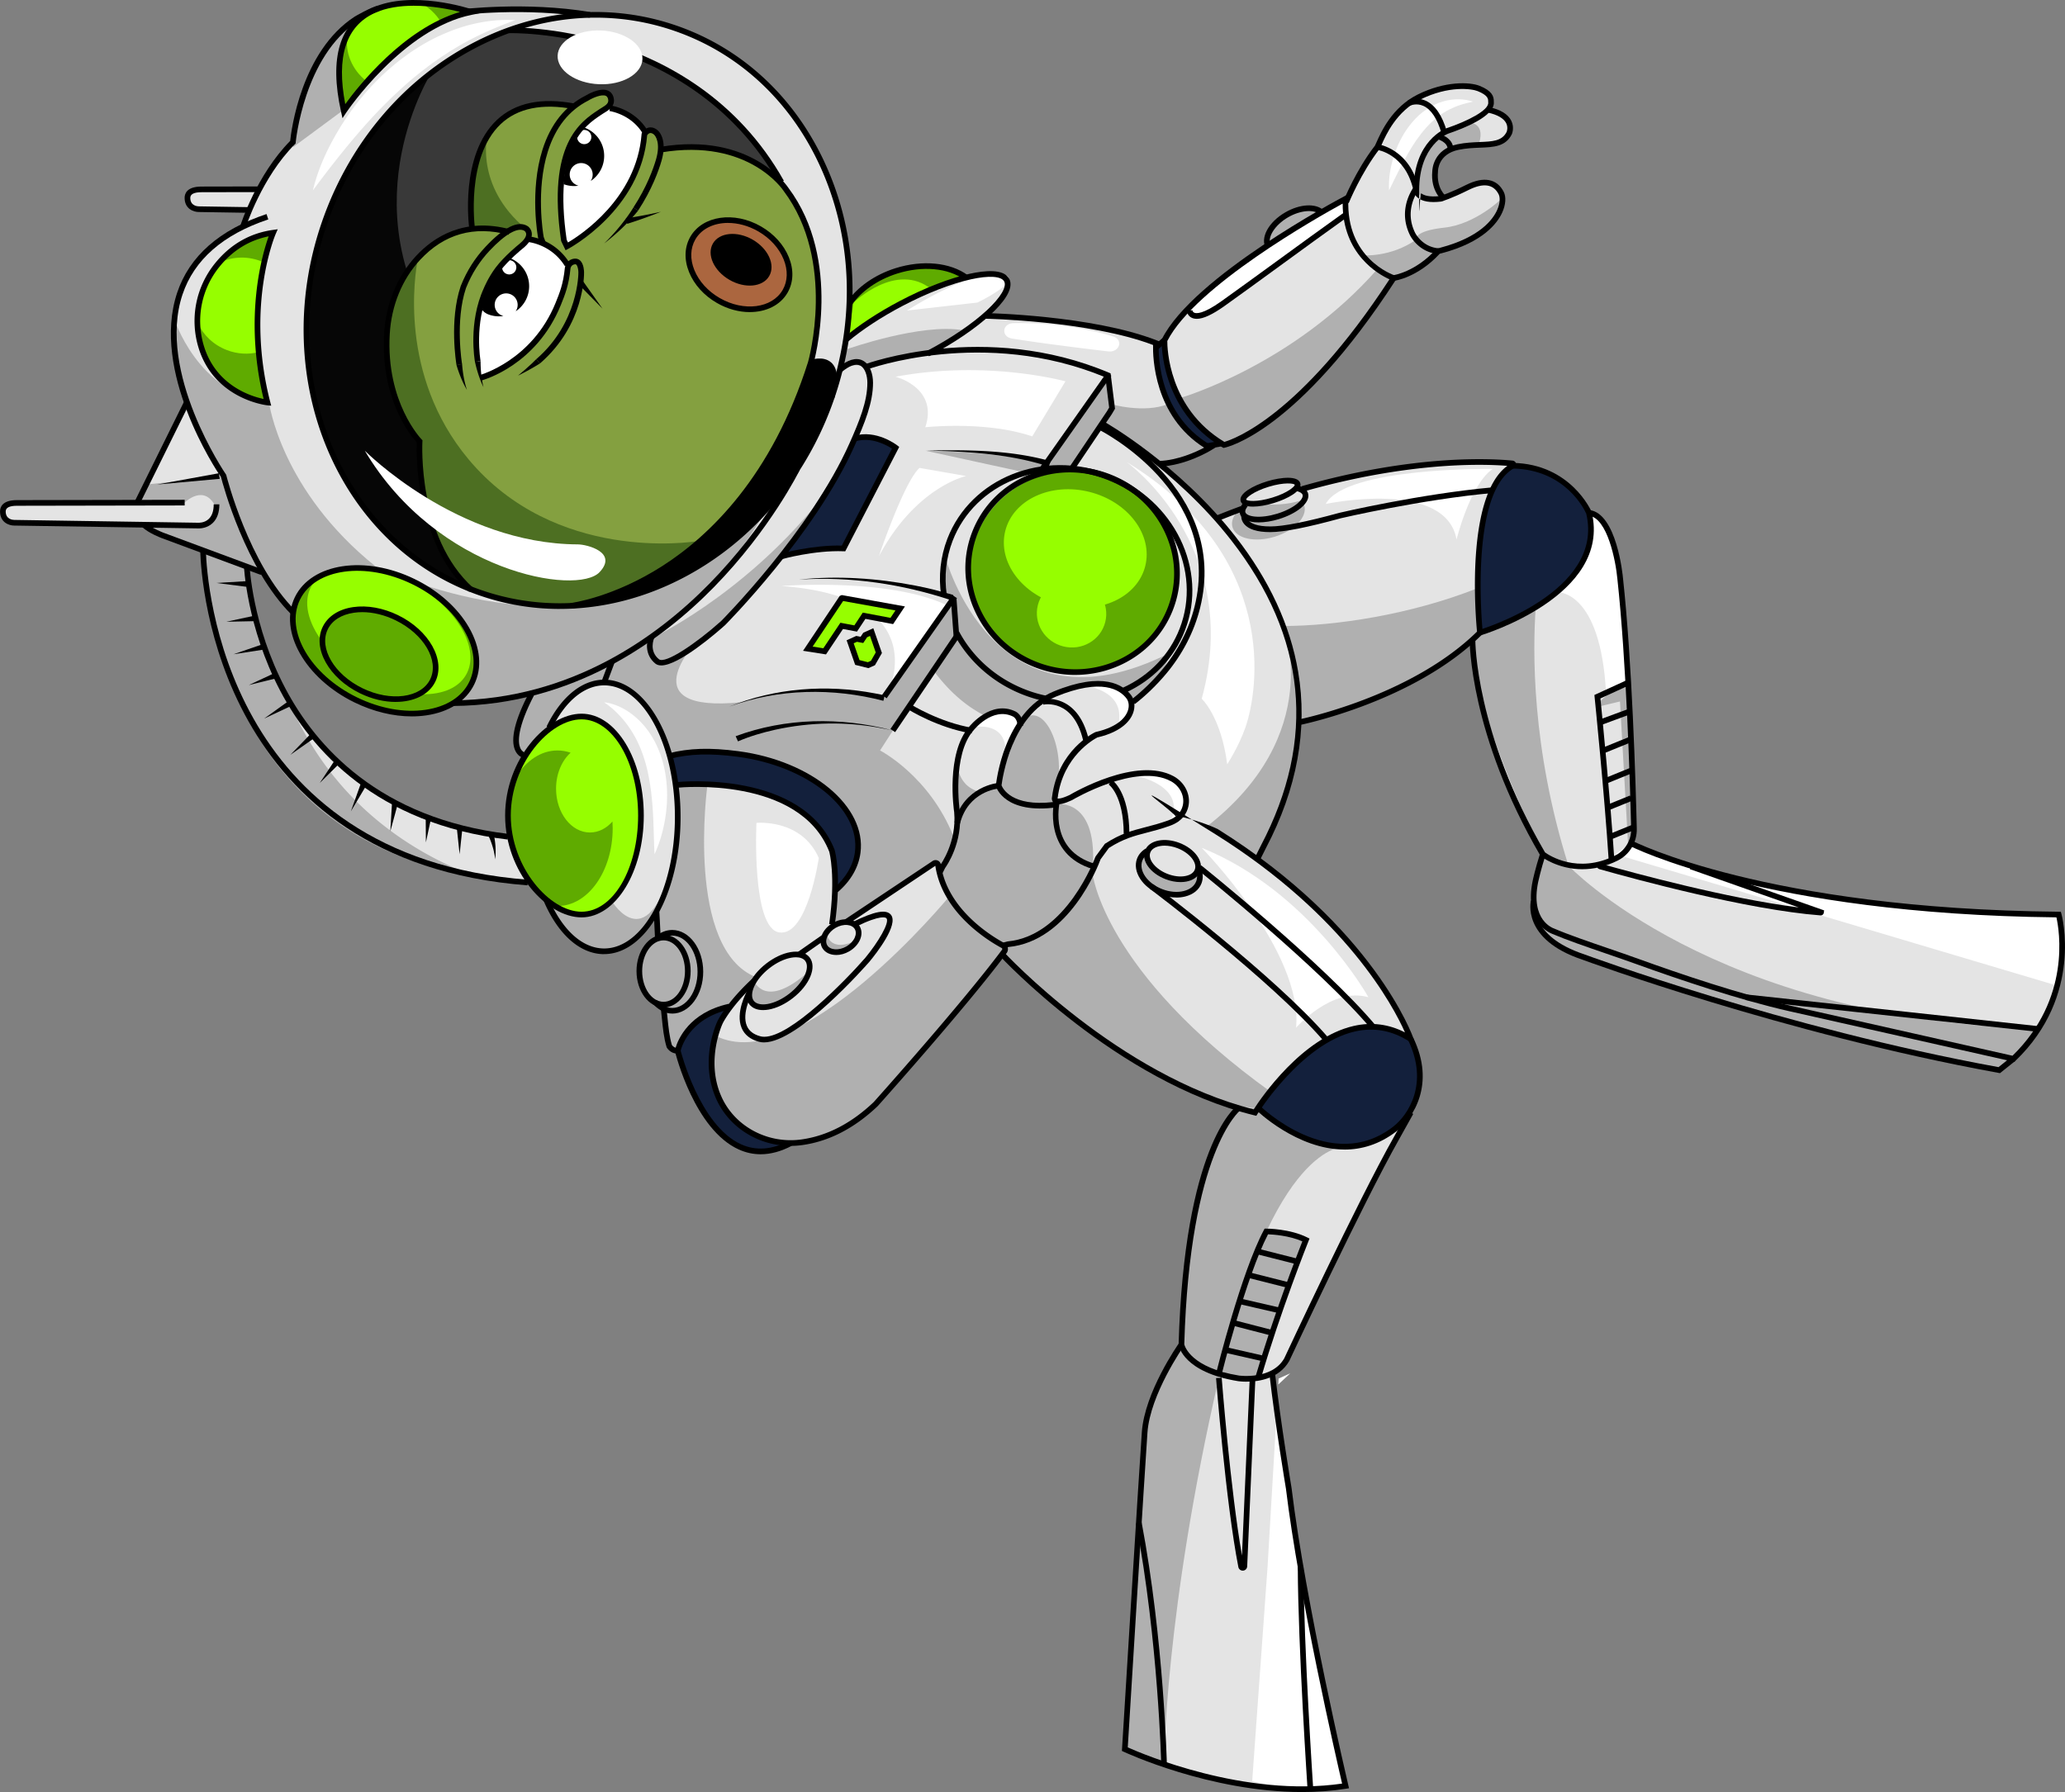 <svg id="Capa_2" data-name="Capa 2" xmlns="http://www.w3.org/2000/svg" viewBox="0 0 729.73 633.42"><rect x="0" y="0" width="729.73" height="633.42" fill="#808080" stroke="none"/><defs><style>.cls-3{fill:#96fe00}.cls-4{fill:#fff}.cls-6{fill:#b0b0b0}.cls-8{fill:#5fab00}.cls-9{fill:#e4e4e4}.cls-10{fill:#4d6f22}.cls-11{fill:#13203c}</style></defs><g id="Capa_2-2" data-name="Capa 2"><path class="cls-9" d="M727.5 323.26s-90.22.32-151.11-25.34l1.03-3.15s-.83-95.34-9.87-109.92c0 0-2.04-2.59-6.04-3.59 0 0-6.84-15.28-26.92-16.64l-3.94-1.31s-27.18-3.2-71 9.73c-1.51-2.56-6.16-3.69-11.18-2.54-5.66 1.3-9.64 5-8.89 8.27.07.3.19.58.33.85-3.07 1.14-6.2 2.35-9.4 3.65 0 0-8.62-10.66-20.81-19.33 2.59-.21 7.9-.8 11.81-2.67 2.41-1.15 4-2 4-2 2.73-1.46 2.9-1.76 4-2 0 0 .79-.18 4.9 0 0 0 26.1-10 58.1-59 0 0 7.5-.98 15.75-9.49 0 0 27.75-6.95 21.5-21.73 0 0-4.46-5.81-14.36.71 0 0-6.39 5.07-7.14-.71s-3.25-11.37 7-15.07l9.9-.87s8.65.68 8.5-6.07c0 0 .08-5.61-7.53-6.18 0 0 5.72-8.22-9.97-8.41-13.65-.17-25.16 11.25-29.4 21.54l-11.08 19.45-8.86 3.44c-1.06-.31-7.21-1.98-12.63 1.5-2.73 1.75-4.24 4.16-4.68 4.9a15.008 15.008 0 0 0-1.99 5.83s-27.01 17.17-36.01 33.17l-3.05 1.31s-18.88-9.54-60.42-9.93c0 0 21.78-18.75-7.38-14.07 0 0-25.16 8.69-41.16 22.69 0 0 12.93-70.33-48.03-104.66 0 0-17.82-11.16-44.06-10.26-3.92.13-7.83-.28-11.65-1.15-5.17-1.19-12.26-2.27-30.26.08 0 0-21.2-8.13-39.6 2.44 0 0-17.4 9.56-22.4 43.56 0 0-6.34 6.29-11.67 16.65l-20.59.04s-5.74-1.15-4.74 4.58c0 0-1.47 1.98 5.26 2.36 6.74.37 1.06 0 1.06 0l15.32.33-3 6.59s-36.65 12.73-18.65 62.59l-18.01 34.28-43.96-.03s-4.03.61-3.53 3.11c0 0-1.61 3.58 6.44 4.04l43.37.67 2.18 1.62 18.77 7.77s-1.28 107.76 114.73 117.08l7.26 7.71s6.5 16.48 21.12 16.54c0 0 10.59-.13 17.1-14.03 0 0-.08 3.88.17 10.13-3.33 1.87-5.65 6.07-5.65 10.96 0 5.79 3.24 10.61 7.56 11.75.62 4.74 1.41 9.73 2.44 14.77l3.49 3.41s11.18 45.79 39.34 30.93c0 0 14.14 1.66 31.65-15.6l43-51.36s31.87 36.93 83.69 54.51c0 0-19.18 16.59-20.18 83.59 0 0-6.39 8.69-12.2 25.84l-7.8 117.16s40 19 78 13c0 0-11.86-43.67-25.93-145.83 0 0 3.3-.4 5.11-4.78l41-82.3 4.44-9.15s5.18-9.93-3.22-26.93c0 0-8.4-24-52.4-59 0 0 14.98-25.88 14.49-47.94 0 0 41.23-9.35 61.37-29.2 0 0 1.57 35.52 24.86 75.83 0 0-12.41 24.68 10.44 35.5 0 0 85.85 29.82 150.85 40.82 0 0 30-21 21-55Zm-545.12-65.03s-1.5 6.12 2.81 9.57c0 0-7.7 10.44-5.2 27.95 0 0-39.58-1.2-66.54-32.35 0 0-20.63-20.11-26.3-63.13l6.17 2.67s4.44 8.68 10.3 13.5c0 0-1.71 18.48 23.57 31.65 0 0 21.08 9.08 34.19-.37 0 0 9.1 2 26.6-2.73l-5.62 13.24Z"/><path class="cls-6" d="m336.98 211.87 1.06 14.93-22.54 31.46-4.51 7s17.47 8.98 25.99 30.49c0 0 1.79 5.3-5.35 10.9 0 0 2.07-4.92-6.53 1.84l-25.47 17.48c-10.13 5.28-4.21-11.4-4.21-11.4s6.66-39.4-56.63-36.86l-2.29-16.29s30.84-26.21 75.92-14.69l24.56-34.87Z"/><path class="cls-11" d="M444.58 391.6s29.45-43.84 53.93-24.34c0 0 10.47 20.14-7.03 32.82 0 0-18.32 16.36-46.91-8.48ZM522.99 223.62s-5.33-49.64 11.59-59c0 0 18.92-1.36 26.92 16.64 0 0 8.98 26.73-38.51 42.36ZM408.45 122.88l3.05-2.62s-1.66 23.99 20.17 36.5l-5.13.94s-18.14-9.2-18.09-34.82ZM236.5 267.26l2.29 10.46s61.55-4.83 56.63 36.86c0 0 11.13-6.97 6.6-23.64 0 0-15.52-32.67-65.52-23.67ZM259.42 395.9s6.76 9.09 19.92 8.22c0 0-26.84 16.41-39.84-32.73 0 0 2.33-12.06 18.17-15.6 0 0-14.33 22.73 1.75 40.1Z"/><path class="cls-6" d="M80 168.26s110.26 93.9 189.88 13.45c0 0-34.58 64.46-108.48 66.01 0 0-63.9-4.46-81.4-79.46Z"/><path class="cls-11" d="M276.13 196.66s8.55-3.2 21.96-2.8l18.41-35.6s-5.96-5.46-14.48-3.23c0 0-6.27 13.04-25.9 41.63Z"/><path class="cls-8" d="M299.63 119.47s22.69-17.21 41.78-21.21c0 0-19.66-14.2-40.79 8.4l-.99 12.81ZM122.19 38.26s19.31-29 43.31-34c0 0-23.2-9.13-39.6 2.44 0 0-9.01 10.56-3.7 31.56Z"/><ellipse class="cls-8" cx="135.82" cy="226.8" rx="23.21" ry="33.91" transform="rotate(-66.15 135.815 226.796)"/><path class="cls-3" d="M179.9 293.85s-6.12-22.74 19.24-39.16c0 0 18.91-9 26.14 21.79 7.22 30.79-12.78 44.79-12.78 44.79s-23.19 11.17-32.6-27.41Z"/><ellipse class="cls-8" cx="379.07" cy="202.46" rx="35.73" ry="36.5" transform="rotate(-71.05 379.087 202.454)"/><path d="M179.99 10.72s63.51-3.46 94.51 52.54-20.24 116.56-20.24 116.56-61.19 54.24-108.48 16.84c-47.29-37.4-36.49-95.22-36.49-95.22s7.19-68.27 70.7-90.73Z" style="fill:#393939"/><path d="M152.68 25.27s-29.72 46.41 2.55 94.2c32.27 47.79 8.43 87.08 8.43 87.08s-44.27-12.08-54.71-77.69c0 0-9.08-61.59 43.74-103.6Z" style="fill:#060606"/><path d="M166.93 208.48s-18.43-12.22-18.43-52.22c0-3.41-4.69-6.75-7-12-2.12-4.83-6.23-14.48-5-27 .77-7.89 3.42-14.33 6.02-19 0 0 9.85-15.89 24.42-17.45 0 0-8.08-50.33 34.74-43.44l3.28-1.29s7.05-6.44 11.29-1.63c0 0 1.69 1.81-2.03 3.81 0 0 8.09-1.28 14.19 8.36 0 0 5.16-2.09 5.12 6.27 0 0 39.15-9.23 51.56 27.57 12.41 36.8-8.96 73.3-8.96 73.3s-16.77 33.5-43.7 48.5-41.06 15.44-65.49 6.22Z" style="fill:#84a040"/><path class="cls-4" d="M169.84 133.34s-8.36-34.45 17.15-48.77c0 0 9.48 1.29 13.49 9.49 0 0-.3 27.36-30.64 39.28ZM200.48 86.99s-11.53-34.73 13.74-48.73c0 0 12.23 1.17 13.25 10.08 1.03 8.92-9.01 29.38-26.99 38.65Z"/><ellipse cx="261.66" cy="93.37" rx="14.79" ry="18.87" transform="rotate(-57.59 261.647 93.376)" style="fill:#ab663f"/><path class="cls-10" d="M147.6 91.82c-.93 5.05-6.88 40.71 17.9 70.44 30.61 36.71 78.88 29.36 81 29-4.88 4.92-13.81 12.61-27.09 17.75-10.07 3.9-19.07 4.94-25.25 5.16 0 0-22.35-.33-30.5-7.62 0 0-18.16-16.29-15.16-50.29-5.08-6.7-7.65-12.93-9-17-1.63-4.93-6.49-19.62 0-35 2.47-5.86 5.83-10 8.1-12.44ZM172.14 48.28s-4.42 18.98 15.47 33.98c0 0-3.4-4.3-9.26-.65l-11.42-.8s-3.16-18.51 5.2-32.53Z"/><path class="cls-3" d="M129.37 28.58c8.93-11.97 26.38-20.63 26.5-20.68-1.78-2.99-4.47-5.53-7.86-7.18-18.94-1.73-25.21 11.74-25.24 11.82-.94 5.99 1.65 12.12 6.61 16.05ZM301.63 106.96s15.17-14.72 27.52-4.71c0 0-18.39 7.43-29.52 17.22l2-12.51Z"/><ellipse class="cls-3" cx="379.97" cy="193.87" rx="20.62" ry="25.5" transform="rotate(-75.85 379.974 193.867)"/><ellipse class="cls-3" cx="378.66" cy="216.86" rx="11.97" ry="12.28" transform="rotate(-75.85 378.672 216.861)"/><path class="cls-8" d="M208.5 294.26c-6.63 0-12-6.94-12-15.5 0-5.26 2.04-9.91 5.14-12.71-1.49-.51-3.04-.79-4.64-.79-5.88 0-11.15 3.68-14.72 9.48-4.37 11.18-7.08 30.17 14.56 45.51h.17c10.77 0 19.5-12.31 19.5-27.5 0-.8-.03-1.59-.08-2.38-2.11 2.41-4.88 3.88-7.92 3.88Z"/><path class="cls-3" d="M146.75 206.6c-15.07-8.7-31.47-8.5-36.63.45-3.19 5.53-1.34 13.1 4.09 20.13-.26-6.17 2.53-16.41 26.42-8.63 0 0 11.52 5.69 13.2 15.7 1.01 6.01-3.01 9.35-6.38 11.06 7.82.55 14.32-1.71 17.23-6.76 5.16-8.95-2.86-23.25-17.93-31.95Z"/><path class="cls-6" d="M185.19 267.8s4.31-7.54 9.31-10.54c0 0 5.87-15 19.44-16l2.56-7.01s-18 8.47-28.5 10.74c0 0-11.12 16.35-2.81 22.81ZM87.16 200.28a180 180 0 0 0 10.19 36.39c4.25 10.67 10.03 25.21 22.14 39.59 14.99 17.8 33.08 27.54 46.74 32.88-11.46-1.77-34.47-6.63-55.14-24.85-18.75-16.52-35.88-43.95-39.34-89.44l15.4 5.42Z"/><path class="cls-6" d="m80 168.26-28.34 3-3.18 6.42 4.51 9.4 40.34 15.86s-11.84-19.68-13.34-34.68Z"/><path class="cls-9" d="m32.11 178.13 33.14-.48s7.25-7.26 11.25 2.18c0 0 0 6.45-10 5.94l-34.39-.59v-7.05Z"/><path d="M210.4 211.87s53.1-10.72 76.1-84.17c0 0 10.7-3.01 8.35 11.27-2.35 14.28-24.97 42.73-24.97 42.73s-31.58 31.77-59.48 30.16Z"/><path class="cls-6" d="M216.25 318.56s13.2 22.06 22.22-16.62c0 0-4.22 32.19-23.6 34.25 0 0-13.87 1.85-21.12-16.54 0 0 15.25 10.22 22.5-1.09Z"/><path class="cls-9" d="M232.95 331.25s9.18-.02 9.86 11.99c.69 12.02-8.65 12.56-8.65 12.56s1.34 3.46 6.34 1.46c0 0 9.99-5.64 5.99-19.82 0 0-4.09-12.2-13.54-6.19Z"/><path class="cls-6" d="m122.19 38.26-18.56 13.71S104 25.94 123.25 8.6c0 0-6.37 14.66-1.06 29.66ZM95.07 142.26l-15.07 26s-18.68-21-18.59-56c0 0 8.24 27 33.67 30Z"/><path class="cls-6" d="M95.07 142.26s4.06 31.04 37.74 58.02c0 0-42.32 9.98-52.82-32.02s15.07-26 15.07-26Z"/><path class="cls-8" d="M96.5 83.26s-11.85 24-1.43 59c0 0-24.06-3.62-25.32-29.31 0 0 .75-27.69 26.75-29.69Z"/><path class="cls-3" d="M93.61 92.93c-.44-.21-.89-.42-1.35-.6-5.4-2.08-11.12-1.54-15.62.98-3.21 3.91-7.44 11.04-6.75 20.88 1.9 4.17 5.48 7.7 10.26 9.54 3.75 1.45 7.64 1.61 11.18.75-1.02-6.53-1.38-17.13 2.28-31.56Z"/><path class="cls-6" d="M417.5 140.53s39.49-11.55 69.24-45.41l5.76 3.14s-28.2 46-58.1 59c0 0-10.9-2.47-16.9-16.73Z"/><path class="cls-6" d="M481.5 90.26s10 .8 19-5.6c0 0-1.17-3 9.91-4.2 11.09-1.2 20.2-10.2 20.2-10.2s1.39 12.02-22.36 18.51c0 0-4.75 7.49-15.75 9.49 0 0-7-1-11-8ZM466.81 74.86s-12.31-3.6-17.31 6.4.69 4.06.69 4.06l16.62-10.46ZM340.44 116.74c-14.84-2.63-40.95 6.62-40.95 6.62l-2.6 6.88c7.98-2.57 8.64 0 8.64 0l23.61-5.91 11.29-7.59ZM392.36 142.78s11.88 3.52 20.51 0c0 0 3.72 8.35 13.67 14.91 0 0-5.67 5.91-16.85 6.24l-20.25-12.61 3.55-6.37-.63-2.17Z"/><path class="cls-6" d="m369.11 164.59 21.88-31.08 2 11.44-13.42 20.72-10.46-1.08zM230.05 225.72s31.69-14.73 58.57-47.6c0 0-22.95 38.21-42.53 48.67 0 0-23.83 25.4 15.79 21.43l-24.84 17.03s-6.67-22-23.1-24c0 0-10.35-21.07 16.11-15.54ZM363.5 167.26 327 159.3s33.72.63 42.11 5.29l-5.61 2.66ZM575.4 299.67l-2.93-51.73-7.62 1.83c-.35-3.51 10.55-8.07 10.55-8.07l1.57 54.42-1.57 3.55ZM542.69 214.87c-2.85 1.77-9.26 5.43-17.28 7.96-1.91 1.24-3.59 2.26-4.89 3.01.15 3.75.64 8.42 1.67 14.23 3.43 19.29 16.02 47.15 20.99 57.65 1.4 2.22 2.69 4.17 3.84 5.84 1.39.93 3.68 2 7.26 2.45-13.2-41.78-12.64-76.67-11.59-91.13Z"/><path class="cls-6" d="M554.28 306s51.01 54.09 165.62 57.67c0 0-8.4 11.58-13.4 14.58 0 0-94.35-18.08-156.18-44.04 0 0-14.39-3.59-5.11-32.27 0 0 3.84 3.8 9.06 4.06ZM521.9 207.99c-23.4 9.27-50.21 13.3-68.4 13.27 3.54 7.8 6.14 15.85 5.59 34.67 46.9-12.93 63.9-32.31 63.9-32.31l-1.09-15.63ZM440.5 177.26s11 3 21-1c0 0-10.74 11.88-21.87 5.94 0 0-1.13-2.94.87-4.94Z"/><path class="cls-6" d="m460.25 177.41-1.26 2.42s-9.49 4.44-16.01 3.62c-2.98-.37-4.39-1.9-5.05-3.46-2.04 2.05-3.01 4.36-2.38 6.41 1.21 3.96 7.86 5.45 14.86 3.32 7-2.13 11.7-7.07 10.49-11.03-.14-.46-.36-.88-.64-1.28ZM360.54 257.1s11.5-21.45 36.73-13.14l2.53 4.43c.7-.42 1.07-.67 1.07-.67 11.37-8.54 12.5-16.94 12.5-16.94-62.13 31.52-79.39-34.11-79.39-34.11-.53 7.4-.47 13.6-.47 13.6l3.48 1.61-6.67 25.71c5.7 7.58 11.91 12.55 18.2 15.66 4.25-2.55 10.74-4.84 12.04 3.86Z"/><path class="cls-6" d="M338.26 267.8s-1.11 9.83 8.07 12.14l6.1-2.23s.16-13.34 8.12-22.4c7.96-9.06 16.06 8.86 13.01 22.4 0 0-1.38 2.54-.22 6.54 0 0 15.2-2.52 12.68 24.24 0 0-12.54 23.93-32.03 25.85 0 0-18.74-9.06-21.61-26.57 0 0 7.57-7.89 5.35-25.7 0 0-1.71-6.73.53-14.27ZM500.61 64.34s-2.11-15.08 17.89-21.08c0 0 6.47-.47 4.24 7.26 0 0-20.24-.26-15.24 15.74l2.36 3.4s-7.26 2.6-9.31-2.4l.06-2.92Z"/><path class="cls-6" d="M335.47 316.85s-52.97 64.41-82.67 49.22c0 0-9.62 34.91 26.54 38.05 0 0 19.14-1.34 31.65-15.6l43-51.36 1.18-10.4s-.73-20.31-19.7-9.91Z"/><path class="cls-6" d="M386.02 308.5s3.62 34.87 63.55 77.81l-4.98 5.29s-30.11 2.46-90.6-54.44c0 0-15.45-48.42 32.03-28.66ZM444.5 487.26s-8 2-13-3c0 0 6-31 16-48 0 0 1.66-3.16 13.83 1.92l-16.83 49.08Z"/><path class="cls-6" d="M474.98 405.36s-25.02-1.56-44.25 81.67-19.38 136.65-19.38 136.65l-13.85-5.42s3.61-62.31 7.8-117.16c0 0 5.2-16.84 12.2-25.84 0 0 1.36-69.17 20.18-83.59l6.91-.07s14.87 14.86 30.39 13.76ZM249.96 277.72s-7.85 57.95 17.35 67.74l-9.64 10.34s-19.18 4.32-17.67 17.39l-3.49-3.41-2.34-13.98s-11.91-4.15-5.78-20.84l3.77-2.66-.17-10.13s8.1-11.99 6.81-44.45h11.17ZM266.46 346.69s3.91 10.53 19.47-3.45c0 0-4.73 13.1-18.08 12.56 0 0-5.43-1.68-1.39-9.11ZM291.97 329.69s1.01 7.57 10.77 2.57c0 0-4.83 8.39-11.04 2.7 0 0-2.26.17.27-5.26ZM453.5 221.26s15.31 38.26-27.35 71.13l18.35 10.87s25-41 9-82Z"/><path class="cls-4" d="M110.58 67.26c1.92-8.08 5.54-15.63 9.9-22.69 4.41-7.05 9.76-13.58 15.99-19.23 1.55-1.42 3.18-2.75 4.83-4.07.83-.65 1.7-1.25 2.55-1.88.84-.63 1.71-1.23 2.61-1.79 3.52-2.32 7.27-4.34 11.17-5.96 7.76-3.3 16.22-4.99 24.48-4.53-7.77 2.86-14.98 6.04-21.64 10.15-.84.49-1.68.99-2.48 1.55-.81.54-1.64 1.04-2.44 1.59-1.58 1.14-3.2 2.2-4.72 3.42-3.1 2.34-6.11 4.8-8.97 7.45-5.78 5.23-11.17 10.95-16.3 17-5.15 6.05-10.06 12.37-14.97 19ZM357.61 119.65c-3.94-.64-3.47-5.33.55-5.43h.19c5.89-.11 11.78.21 17.61.95 5.82.77 11.59 1.97 17.15 3.69l.29.09c3.73 1.23 2.14 5.75-1.84 5.25-.08 0-.16-.02-.24-.03-5.61-.66-11.17-1.34-16.74-2.09a530.14 530.14 0 0 1-16.8-2.39c-.06 0-.11-.02-.17-.03ZM320.5 109.76s22.98-14.62 32.99-13.06c10.01 1.56-8.08 10.24-8.08 10.24l-24.91 2.82ZM419.87 109.12s.63 8.15 22.63-10.35l33.17-22.93v-4.42s-17.13 6.86-30.65 17.35-25.14 20.35-25.14 20.35ZM310.56 196.66s8.8-26.15 14.37-31.27l16.48 2.87s-17.8 3.81-30.85 28.4ZM316.5 133.17s15.22 3.87 10.47 17.85c0 0 21.38-2.36 37.8 3.23l11.73-19.46s-27.65-7.68-60-1.63ZM213.5 248.26c1.32.09 2.62.46 3.88.91 1.27.45 2.49 1.04 3.66 1.74 2.34 1.38 4.45 3.2 6.27 5.26 3.66 4.15 6.01 9.34 7.28 14.62 1.22 5.31 1.42 10.74.83 15.99-.62 5.26-1.93 10.37-4.12 15.16-.27-5.26-.29-10.32-.6-15.29-.3-4.97-.89-9.82-1.95-14.49-1.12-4.65-2.73-9.12-5.21-13.18-1.24-2.03-2.66-3.97-4.33-5.77-1.66-1.8-3.52-3.49-5.71-4.95ZM276.13 207.14s38.5-3.07 58.93 7.02l-20.94 29.79s15.63-32.93-37.99-36.81Z"/><path class="cls-3" d="m291.38 230.78 5.72-9.46 4.51 1.08 3.52-4.66 10.06 1.57 2.92-4.43-20.32-2.95-12.29 18.11 5.88.74zM301.02 226.8l6.64-3.11 2.48 7.56-3.2 4.08-4.8-1.08-2.03-6.49"/><path class="cls-4" d="M440.11 257.1c4.41-12.64 12.51-60.37-42.01-93.82 0 0 41.42 29.73 26.56 83.7 0 0 6.84 6.28 9.01 23.16 0 0 4.05-6.19 6.44-13.03ZM570.91 301.94l156.1 46.47s4.49-15.15.49-25.15c0 0-101.22-.68-151.11-25.34l-5.48 4.02ZM475.5 631.26c-12.29-43.42-21.4-110.37-24.3-133.15l-3.27 55.74-5.43 75.7s19.39 5.36 33.11 2.06c-.03-.12-.07-.23-.11-.35ZM455.94 485.43l-4.1 1.83-.12 2.11"/><path class="cls-6" d="M405.34 301.94s3.89 14.54 18.53 6.43c0 0 .37 8.85-10.5 7.87-10.87-.98-14.19-12.61-8.03-14.29Z"/><path class="cls-4" d="M424.66 299.67s35.86 36.58 33.35 63.58c0 0 12.62-14.52 25.56-10.76 0 0-20.74-37.41-58.9-52.82ZM550.35 209.31s15.24-.84 17.19 35.55l7.86-3.16s-.9-59.45-13.9-60.45c0 0 6.7 14.1-11.15 28.05ZM382.68 242.24s15.28 1.35 12.55 13.69c0 0 15.63-14.71-12.55-13.69ZM400.58 273.99s19.66 3.42 12.79 16.84c0 0 6.25 1.05 5.69-8.76-.56-9.81-18.48-8.08-18.48-8.08ZM342.5 257.26s17.97-4.78 11.49 16.61l6.56-18.55s-3.04-11.06-18.04 1.94ZM267.31 290.86s15.87-1.6 22.03 12.4c0 0-3.94 27.65-13.89 26.33s-8.14-38.72-8.14-38.72ZM490.87 67.26c-.25-4.07.46-8.12 1.66-12.02 1.25-3.88 3.07-7.67 5.67-10.99 1.31-1.65 2.77-3.22 4.45-4.55 1.69-1.32 3.55-2.45 5.55-3.25 1.99-.81 4.12-1.24 6.21-1.35h1.57c.52.02 1.04.08 1.55.15 1.02.08 2.02.4 2.99.66-1.99.49-3.88.9-5.63 1.6-1.75.69-3.41 1.46-4.92 2.45-3.03 1.95-5.59 4.48-7.82 7.37-2.26 2.87-4.18 6.09-6 9.44-1.82 3.36-3.5 6.86-5.27 10.5ZM468.5 178.13s42.42-9.01 46.21 12.56c0 0 4.79-19.47 12.79-24.95 0 0-52-.75-59 12.39Z"/><path d="M70.22 186.77h-.29l-64.94-1c-1.71 0-4.98-1.04-4.98-5 0-1.49.78-4 6-4l59.25-.11v2l-59.25.11c-2.66 0-4 .67-4 2 0 2.82 2.5 2.99 3.01 3l65.01 1c.08 0 2.18.13 3.72-1.32 1.17-1.1 1.77-2.84 1.77-5.18h2c0 2.93-.82 5.18-2.43 6.67-1.81 1.68-4.06 1.84-4.86 1.84Z"/><path d="m92.15 203.2-35-13c-.18-.07-4.59-1.69-7.03-4.01l1.38-1.45c2.13 2.03 6.3 3.56 6.34 3.58l35.01 13-.7 1.88Z"/><path transform="rotate(-63.69 57.239 159.96)" d="M37.49 158.97h39.52v2H37.49z"/><path d="m77.64 169.25-22.14 2.01 21.86-3.99.28 1.98zM145.52 253.22c-6.57 0-13.58-1.69-20.23-4.93-17.48-8.51-26.93-25.21-21.08-37.24 5.86-12.03 24.84-14.89 42.31-6.38 8.4 4.09 15.23 10.17 19.22 17.13 4.06 7.08 4.72 14.22 1.85 20.11-2.87 5.89-8.9 9.78-16.97 10.95-1.66.24-3.37.36-5.11.36Zm-39.5-41.29c-5.37 11.04 3.67 26.54 20.15 34.57 8.05 3.92 16.63 5.48 24.18 4.39 7.4-1.07 12.89-4.57 15.46-9.84 2.57-5.28 1.94-11.76-1.79-18.24-3.79-6.61-10.32-12.41-18.36-16.33-16.48-8.02-34.27-5.57-39.64 5.46Z"/><path d="M139.84 248.11c-4 0-8.38-.99-12.62-3.06-10.97-5.34-16.89-15.88-13.18-23.49 1.83-3.75 5.65-6.23 10.76-6.97 4.97-.72 10.6.29 15.86 2.85 10.97 5.34 16.89 15.88 13.18 23.49-2.27 4.67-7.65 7.17-14 7.17Zm-11.83-31.74c-1 0-1.98.07-2.93.21-4.44.64-7.72 2.72-9.25 5.86-3.22 6.62 2.28 15.96 12.26 20.82 9.98 4.86 20.73 3.43 23.95-3.19 3.22-6.62-2.28-15.96-12.26-20.82-3.88-1.89-7.96-2.88-11.77-2.88ZM88.13 75.22l-17.91-.28c-1.71 0-4.98-1.04-4.98-5 0-1.49.78-4 6-4l20.58-.04v2l-20.58.04c-2.66 0-4 .67-4 2 0 2.82 2.5 2.99 3.01 3l17.92.28-.03 2Z"/><path d="M179.38 296.74c-46.47-5.56-69.34-31.65-80.35-52.56-11.91-22.62-12.85-44.25-12.86-44.46l2-.08c0 .21.94 21.45 12.67 43.68 10.79 20.46 33.22 45.98 78.79 51.43l-.24 1.99Z"/><path d="M186.41 312.94C77.32 304.5 71.11 206.09 70.76 194.89l2-.06c.34 11.01 6.45 107.81 113.8 116.12l-.15 1.99ZM102.93 217.17c-16.2-16.14-24.15-45.9-24.82-48.49-1.98-2.91-24.81-37.36-15.51-65.2 4.31-12.91 14.94-22.27 31.58-27.82l.63 1.9C78.8 82.9 68.6 91.83 64.49 104.11c-9.2 27.52 15.11 63.23 15.36 63.59l.1.15.04.18c.08.31 7.87 31.33 24.34 47.73l-1.41 1.42Z"/><path d="m86.84 80.38-1.91-.6c.23-.73 5.75-17.95 17.61-29.97.39-3.69 3.9-31.67 22.81-43.95.26-.15 5.41-3.17 8.21-3.88l.49 1.94c-2.52.64-7.6 3.62-7.65 3.65-18.97 12.32-21.88 42.49-21.91 42.79l-.03.36-.26.26C92.51 62.67 86.89 80.22 86.83 80.39Z"/><path d="m121.03 41.76-.51-2.29c-4.23-19.05-.52-31.4 11.04-36.69 14.02-6.42 34.39.24 35.26.53l3.57 1.19-3.69.74c-24.31 4.86-44.17 34.28-44.36 34.57l-1.3 1.95Zm25.13-39.73c-4.72 0-9.59.66-13.77 2.57-10.13 4.64-13.62 15.47-10.38 32.19 4.64-6.39 20.59-26.64 40.58-32.59-3.74-.93-9.94-2.17-16.43-2.17Z"/><path d="M208.33 6.25c-22.59-3.81-45.45-.95-45.68-.92l-.26-1.98c.23-.03 23.38-2.93 46.27.93l-.33 1.97Z"/><path d="M197.83 215.24c-9.43 0-18.91-1.51-28.18-4.7-49.94-17.15-75.05-76.3-55.97-131.87 9.24-26.9 27.33-48.96 50.95-62.13C188.28 3.35 214.64.67 238.86 8.98c24.21 8.31 43.37 26.62 53.93 51.55 10.55 24.9 11.28 53.42 2.04 80.32-15.54 45.25-55.66 74.38-96.99 74.38Zm12.66-209c-15.22 0-30.56 4.05-44.9 12.04-23.19 12.92-40.95 34.6-50.03 61.03-18.72 54.53 5.83 112.55 54.73 129.33a84.599 84.599 0 0 0 27.54 4.59c40.5 0 79.83-28.61 95.09-73.03 9.08-26.43 8.37-54.45-1.99-78.89-10.34-24.4-29.07-42.32-52.74-50.44a85.035 85.035 0 0 0-27.71-4.63ZM95.83 143.4l-1.42-.14c-.18-.02-18.5-2.06-24.18-20.12-3.24-10.31-1.11-21.53 5.7-30 5.39-6.7 12.27-10.7 20.44-11.86l1.78-.25-.72 1.65c-.11.25-10.75 25.12-1.95 59.35l.36 1.39Zm-.89-59.86c-6.91 1.38-12.78 5.02-17.46 10.84-6.39 7.95-8.39 18.47-5.35 28.15 4.37 13.89 16.78 17.61 21.03 18.49-7.07-29.09-.42-51.35 1.78-57.48Z"/><path d="M275.25 64.87c-16.03-28.56-41.1-41.48-59.3-47.3-19.78-6.32-35.98-5.86-36.14-5.85l-.07-2c.17 0 16.65-.49 36.75 5.92 18.57 5.92 44.14 19.1 60.51 48.25l-1.74.98Z"/><path d="m201.79 215.16-.23-1.99c.15-.02 15.01-1.86 32.71-13.24 16.33-10.5 38.47-31.51 51.28-71.98.1-.33 10.08-35.51-8.62-60.45-.16-.25-12.38-18.79-43.28-13.62l-.33-1.97c32.26-5.41 45.13 14.25 45.26 14.45 19.26 25.68 8.99 61.81 8.89 62.17-13.01 41.11-35.57 62.46-52.21 73.14-18.07 11.59-32.84 13.41-33.46 13.48Z"/><path d="m294.84 140.78-1.94-.51c1.41-5.4 1.24-9.08-.5-10.64-1.94-1.74-5.51-.46-5.55-.44l-.71-1.87c.19-.07 4.72-1.75 7.6.82 2.37 2.12 2.73 6.37 1.1 12.63Z"/><ellipse cx="261.88" cy="91.82" rx="8.2" ry="11.49" transform="rotate(-60 261.875 91.819)"/><path d="M264.97 110.32c-3.79 0-7.85-1.05-11.64-3.24-4.55-2.62-8.03-6.48-9.81-10.85-1.82-4.46-1.66-8.93.45-12.58 4.3-7.45 15.51-9.07 24.97-3.61 4.55 2.62 8.03 6.48 9.81 10.85 1.82 4.46 1.66 8.93-.45 12.58-2.58 4.47-7.65 6.84-13.33 6.84Zm-7.69-31.53c-4.97 0-9.36 2.02-11.57 5.86-1.79 3.11-1.91 6.95-.33 10.83 1.62 3.96 4.8 7.47 8.96 9.87 8.51 4.91 18.49 3.62 22.24-2.87 1.79-3.11 1.91-6.95.33-10.83-1.62-3.96-4.8-7.47-8.96-9.87-3.49-2.01-7.22-2.98-10.67-2.98ZM165.83 209.22c-19.2-17.3-18.72-48.75-18.57-52.84-2.03-2.22-12.85-15.17-11.52-38.4.6-10.55 4.61-20.32 11.28-27.51 6.21-6.69 17.01-13.75 33.23-9.42l-.52 1.93c-12.25-3.27-22.76-.29-31.25 8.85-6.36 6.85-10.18 16.17-10.75 26.27-1.38 24.14 11.13 37.08 11.26 37.2l.31.32-.03.45c-.02.34-1.84 33.9 17.89 51.67l-1.34 1.49Z"/><path d="M165.85 80.95c-.15-1.06-3.45-26.03 9.68-38.5 6.48-6.15 15.82-8.1 27.75-5.81l-.38 1.96c-11.27-2.16-20.01-.38-25.99 5.29-12.38 11.75-9.11 36.53-9.08 36.78l-1.98.27Z"/><path d="m199.86 88.44-1.56-3.24c-5.04-34.29 6.81-42.15 13.17-46.36l.46-.31c.23-.15.48-.3.74-.46 1.63-.99 2.59-1.69 2.2-3.14-.2-.74-.58-.97-.85-1.08-1.47-.59-4.52.71-6.09 1.68-6.85 3.46-11.64 9.5-14.32 17.99-4.28 13.56-1.71 28.97-1.48 30.25l.74 1.92-1.87.72-.82-2.18c-.13-.68-3.08-16.73 1.52-31.31 2.85-9.02 7.98-15.46 15.26-19.14.43-.27 4.94-2.94 7.81-1.79 1.02.41 1.73 1.25 2.04 2.42.8 3-1.64 4.48-3.1 5.36-.24.14-.46.28-.67.42l-.47.31c-5.99 3.97-17.12 11.34-12.32 44.25l.47.95c4.46-2.63 24.25-15.54 26-38.29l.02-.2.09-.18c.08-.16.81-1.54 2.3-1.92.66-.17 1.69-.19 2.93.66 1.53 1.05 3.61 4.57 1.69 11.13-.97 3.33-3.34 10.04-8.25 17.53l-1.67-1.1c4.76-7.27 7.06-13.77 8-16.99 1.66-5.68-.09-8.37-.91-8.92-.49-.34-.93-.46-1.29-.37-.43.11-.77.5-.94.75-2.18 26.49-27.68 40.04-27.93 40.18l-.9.47Z"/><path d="M206.29 45.02c-.35.4-.68.8-.99 1.21.35-.18.74-.3 1.16-.3 1.38 0 2.51 1.12 2.51 2.51s-1.12 2.51-2.51 2.51-2.51-1.12-2.51-2.51c0-.11.02-.21.03-.31-3.95 6.32-4.69 13.62-4.81 16.97 1.15.42 2.38.66 3.67.66.54 0 1.06-.05 1.57-.13-1.77-.44-3.09-2.02-3.09-3.93 0-2.24 1.82-4.06 4.06-4.06a4.063 4.063 0 0 1 3.36 6.34c2.87-1.91 4.76-5.17 4.76-8.88 0-4.68-3.02-8.65-7.21-10.08ZM225.5 74.44c-3.5 4.37-7.58 8.2-12 11.61a72.56 72.56 0 0 0 8.08-9.35c.8-1.1 1.58-2.25 2.26-3.37l1.66 1.12ZM227.1 47.14c-4.14-6.84-11.65-7.88-11.72-7.89l.25-1.98c.35.04 8.53 1.15 13.18 8.83l-1.71 1.04ZM169.82 127.6c0 1.54.08 3.08.24 4.63.17 1.54.4 3.09.8 4.61-.71-1.41-1.27-2.89-1.78-4.4a47.81 47.81 0 0 1-1.25-4.63l1.99-.21Z"/><path d="M161.32 129.03c-.11-.64-2.61-15.76 1.47-27.86l.11-.28c2.05-5.12 4.95-9.7 8.64-13.63 6.58-7.02 11.62-9.47 14.98-7.29.17.11 1.37 1.01 1.43 2.71.05 1.67-1.04 3.41-3.26 5.19-.05.04-5.02 4.03-7.95 7.94-2.47 3.29-3.92 6.85-3.94 6.88-5.32 11.58-3.01 24.7-2.99 24.83l-1.97.36c-.1-.56-2.44-13.87 3.12-25.98.04-.11 1.54-3.78 4.17-7.29 3.09-4.12 8.09-8.14 8.3-8.3 1.63-1.31 2.53-2.56 2.51-3.53-.01-.73-.54-1.13-.56-1.15-2.28-1.48-6.81 1.06-12.39 7-3.51 3.74-6.28 8.12-8.24 13l-.09.23c-3.9 11.58-1.4 26.69-1.37 26.84l-1.97.34Z"/><path d="M163.29 128.68c.11 1.53.31 3.07.58 4.6.29 1.53.63 3.05 1.14 4.54-.81-1.35-1.48-2.79-2.1-4.26-.6-1.47-1.14-2.98-1.59-4.53l1.97-.36ZM179.78 91.07c-.35.4-.68.8-.99 1.21.35-.18.74-.3 1.16-.3 1.38 0 2.51 1.12 2.51 2.51S181.34 97 179.95 97s-2.51-1.12-2.51-2.51c0-.11.02-.21.03-.31-.27.43-.52.86-.76 1.3l-.38-.78c-3.66 3.55-6.61 13.75-6.61 13.75.89 2.07 2.94 2.71 2.94 2.71 1.15.42 2.38.66 3.67.66.54 0 1.06-.05 1.57-.13-1.77-.44-3.09-2.02-3.09-3.93 0-2.24 1.82-4.06 4.06-4.06a4.063 4.063 0 0 1 3.36 6.34c2.87-1.91 4.76-5.17 4.76-8.88 0-4.68-3.02-8.65-7.21-10.08ZM199.63 94.09c-4.91-7.94-13.19-8.57-13.27-8.58l.12-2c.38.02 9.38.68 14.84 9.52l-1.7 1.05ZM221.2 77.17c4.11-.61 8.24-1.39 12.34-2.31-3.9 1.56-7.86 2.98-11.9 4.26l-.44-1.95Z"/><path d="m170.1 134.48-.51-1.93c.18-.05 18.48-5.12 26.75-25.52 1.4-3.45 2.72-6.71 3.26-12.28.11-1.05.96-3.08 3.4-3.33.74-.08 1.43.14 1.98.63 1.37 1.24 1.41 3.89 1.41 4.19.02.73.23 18.53-15.58 32.23l-1.31-1.51c15.07-13.07 14.89-30.53 14.89-30.7 0-.86-.24-2.26-.75-2.72-.1-.09-.22-.15-.43-.13-1.46.15-1.62 1.49-1.62 1.54-.57 5.85-1.94 9.24-3.39 12.83-8.66 21.37-27.3 26.5-28.09 26.71Z"/><path d="M190.79 128.47c-2.47 1.58-5.15 3.01-7.75 4.31 1.64-1.34 3.38-2.89 4.94-4.33.52-.5 1.06-1.01 1.53-1.51l1.29 1.53ZM205.71 98.93l7.2 10.17-8.7-8.85 1.5-1.32zM160.15 249.55l-.02-2c41.81-.36 72.37-22.67 90.64-41.33 19.85-20.26 29.92-40.72 30.02-40.92l1.8.87c-.1.21-10.28 20.91-30.34 41.4-18.55 18.94-49.58 41.6-92.1 41.97Z"/><path d="M233.66 235.2c-.82 0-1.52-.2-2.07-.64-3.86-3.14-3.16-7.79-2.25-9.82l1.83.82c-.08.18-1.93 4.51 1.68 7.45 2.23 1.81 13.15-5.59 21.98-13.49.27-.28 31.48-31.69 45.34-62.78 3.47-7.79 6.35-14.79 6.34-21.47 0-2.43-.81-5.25-2.61-6.09-1.55-.72-3.8.09-6.49 2.35l-1.29-1.53c3.38-2.84 6.28-3.73 8.62-2.63 2.77 1.29 3.76 4.92 3.77 7.9.01 7.08-2.94 14.28-6.51 22.29-14.01 31.43-45.48 63.1-45.79 63.42-2.94 2.63-16.26 14.23-22.55 14.23Z"/><path d="m276.39 197.63-.53-1.93c.47-.13 11.37-3.11 21.63-2.86l17.72-34.27c-1.85-1.22-7.27-4.26-12.9-2.59l-.57-1.92c7.93-2.35 15.08 3.17 15.38 3.4l.65.51-19.08 36.9-.63-.02c-10.15-.4-21.54 2.73-21.66 2.77ZM312.18 247.71c-17.8-4.65-37.16-4.34-54.51 2.07 16.17-6.62 34.43-7.97 51.54-4.69l3.45.69-.49 1.94ZM259.97 260.22c17.59-6.52 37.11-6.83 55.16-2.12l-3.41-.68c-12.46-2.45-25.46-2.21-37.85.53-4.47 1-8.96 2.31-13.08 4.1l-.82-1.83ZM336.2 212.18c-17.26-5.74-35.66-8.51-53.85-7.32 13.67-1.44 27.57-.49 41.06 2.12 4.52.84 8.97 2.03 13.4 3.3l-.61 1.9Z"/><path transform="rotate(-54.9 324.913 228.573)" d="M303.32 227.58h43.23v2h-43.23z"/><path transform="rotate(-55.91 326.975 241.255)" d="M306.48 240.26h41.05v2h-41.05z"/><path transform="rotate(-4.21 337.415 218.498)" d="M336.51 211.36h2v14.38h-2z"/><path d="M343.34 259.25c-12.06-2.01-22.2-8.36-22.62-8.63l1.07-1.69c.1.06 10.24 6.4 21.88 8.34l-.33 1.97Z"/><path transform="rotate(-54.84 379.587 149.738)" d="M358.15 148.74h42.84v2h-42.84z"/><path d="M379.98 238.56c-4.68 0-9.47-.85-14.12-2.65-9.48-3.66-17.02-10.64-21.24-19.67-4.23-9.04-4.62-19.05-1.09-28.17 3.52-9.13 10.53-16.28 19.73-20.14 9.19-3.85 19.47-3.96 28.95-.31 9.48 3.66 17.02 10.64 21.24 19.67 4.23 9.04 4.62 19.05 1.09 28.17-5.54 14.35-19.54 23.09-34.56 23.09Zm-34.59-49.76c-3.32 8.61-2.95 18.06 1.04 26.61 4 8.56 11.16 15.18 20.15 18.65a37.3 37.3 0 0 0 13.4 2.51c14.22 0 27.46-8.25 32.69-21.81 3.32-8.61 2.95-18.06-1.04-26.61-4-8.56-11.16-15.18-20.15-18.65-8.99-3.47-18.74-3.37-27.45.29-8.7 3.65-15.32 10.4-18.64 19.01ZM369.74 247.96c-2.71-.54-5.41-1.32-8.02-2.33-10.65-4.11-19.38-11.74-24.57-21.48l1.77-.94c4.97 9.32 13.32 16.62 23.53 20.55 2.5.97 5.09 1.72 7.69 2.23l-.39 1.96Z"/><path d="m397.69 244.87-.83-1.82c9.35-4.25 16.46-11.69 20.03-20.94 7.9-20.48-3.67-44.08-25.8-52.61-22.12-8.53-46.55 1.18-54.45 21.66-2.32 6.01-3.03 12.59-2.07 19.03l-1.98.3c-1.01-6.78-.26-13.71 2.18-20.05 8.29-21.5 33.88-31.74 57.03-22.81s35.24 33.69 26.94 55.2c-3.76 9.74-11.24 17.57-21.07 22.04Z"/><path d="m445.39 303.71-1.79-.89 2-4c19.64-37.38 16.11-73.65-10.49-107.82-19.89-25.55-45.9-40.23-46.16-40.37l.97-1.75c.26.15 26.63 15.03 46.76 40.89 11.86 15.23 19.27 31.24 22.05 47.58 3.47 20.44-.35 41.43-11.36 62.39l-1.99 3.98Z"/><path d="m401.02 248.88-1.23-1.58c3.86-3.01 7.48-6.52 10.76-10.43 5.58-6.64 9.58-14.4 11.58-22.43 10.08-40.58-33.47-62.41-33.91-62.63l.88-1.8c.46.22 45.44 22.78 34.98 64.91-2.07 8.33-6.21 16.36-11.99 23.24-3.38 4.02-7.1 7.63-11.07 10.72ZM296.07 315.33l-1.3-1.52c4.19-3.59 6.73-7.96 7.34-12.62 2.01-15.31-16.58-30.42-41.46-33.7-9.75-1.28-16.9-1.07-23.91.73l-.5-1.94c7.27-1.86 14.64-2.09 24.66-.77 25.97 3.42 45.34 19.54 43.18 35.94-.68 5.16-3.45 9.96-8.02 13.88ZM205.5 324.26c-12.23 0-27-16.06-27-36s14.77-36 27-36 22 16.15 22 36-9.87 36-22 36Zm0-70c-11.25 0-25 15.69-25 34s13.75 34 25 34 20-15.25 20-34-8.97-34-20-34Z"/><path d="M213.5 337.26c-8.47 0-16.28-6.88-21.41-18.87l1.84-.79c4.8 11.22 11.94 17.65 19.57 17.65 13.79 0 25-20.86 25-46.5s-11.21-46.5-25-46.5c-7.03 0-13.79 5.61-18.54 15.4l-1.8-.88c5.11-10.5 12.52-16.53 20.34-16.53 14.89 0 27 21.76 27 48.5s-12.11 48.5-27 48.5ZM87.13 207.41l-10.63-1.35 10.7-.65-.07 2zM90.42 219.55l-10.42.21 10.19-2.2.23 1.99zM93.58 229.55l-11.06 1.7 10.58-3.64.48 1.94zM97.81 239.72l-9.88 2.43 9.21-4.31.67 1.88zM103.13 249.41 93.34 254l8.78-6.31 1.01 1.72zM111.23 260.76l-8.61 6.04 7.31-7.56 1.3 1.52zM119.92 269.9l-6.92 6.86 5.37-8.13 1.55 1.27zM129.3 277.85l-5.3 8.91 3.49-9.77 1.81.86zM140.49 284.42l-2.56 9.43.58-9.75 1.98.32zM152.43 288.78l-1.93 8.97-.06-9.17 1.99.2zM163.42 292.57l-1 9.37-1-9.37h2zM174.36 294.51c.22.82.36 1.56.48 2.34a27.013 27.013 0 0 1 .16 6.9c-.17-1.51-.47-2.99-.9-4.42-.21-.72-.45-1.42-.71-2.11-.26-.68-.56-1.38-.88-1.97l1.85-.75Z"/><path d="m294.99 326.9-1.98-.28c2.43-17.02.05-25.49.03-25.58-10.56-26.88-53-22.67-53.43-22.63l-.21-1.99c.44-.05 44.39-4.41 55.54 23.97.13.44 2.56 8.99.06 26.51ZM239.28 372.4c-2.4 0-3.59-2.03-3.64-2.12l-.09-.21c-.96-3.23-1.28-6.35-1.72-10.67-.1-.95-.2-1.95-.32-3.03l1.99-.22c.12 1.08.22 2.09.32 3.04.43 4.15.73 7.17 1.61 10.17.15.21.59.77 1.32.97.88-2.95 4.74-12.38 18.71-15.51l.44 1.95c-14.96 3.34-17.31 14.34-17.4 14.81l-.15.75-.76.05c-.1 0-.2.01-.29.01ZM231.5 332.3c-.21-5.34-.51-10.03-.52-10.07l2-.13s.3 4.75.52 10.12l-2 .08Z"/><path transform="rotate(-69.48 214.863 237.58)" d="M210.95 236.58h7.86v2h-7.86z"/><path d="M184.64 267.77c-.17-.04-1.69-.49-2.6-2.54-1.76-3.97-.05-10.94 5.08-20.71l1.77.93c-6.26 11.91-5.86 16.93-5.07 18.86.52 1.26 1.31 1.52 1.34 1.53l-.52 1.93ZM379.1 166.9l-1.66-1.12 13.77-20.47.74-1.26-1.33-10.68c-42.87-17.86-83.88-2.89-84.29-2.74l-.7-1.87c.42-.16 42.49-15.54 86.3 2.99l.53.22 1.56 12.5-1.12 1.9-13.8 20.52Z"/><path d="m328.27 125.93-.93-1.77c8.64-4.54 16.26-9.71 21.48-14.56 4.77-4.45 7.03-8.23 6.04-10.11-.99-1.89-5.39-2.17-11.75-.76-6.96 1.54-15.55 4.88-24.18 9.41-7.42 3.9-14.3 8.41-19.36 12.69l-1.29-1.53c5.17-4.38 12.18-8.97 19.73-12.94 8.79-4.62 17.55-8.02 24.68-9.6 5.32-1.17 12.06-1.82 13.96 1.79 1.89 3.6-2.46 8.79-6.45 12.5-5.34 4.97-13.12 10.26-21.91 14.87Z"/><path d="m300.96 107.9-1.66-1.12c3.6-5.3 9.83-9.67 17.09-11.97 9.58-3.03 19.39-2.09 25.6 2.47l-1.18 1.61c-5.71-4.19-14.83-5.02-23.81-2.18-6.85 2.17-12.69 6.25-16.04 11.18ZM409.72 164.93l-.07-2c6.63-.24 13.06-3.22 15.86-4.7-17.76-11.24-18.15-32.08-18.04-36.29-22.62-8.59-59.08-9.29-59.45-9.29l.03-2c.38 0 37.91.73 60.81 9.69l.69.27-.06.74c-.02.24-1.69 24.52 18.5 36.05l1.46.83-1.43.88c-.36.22-8.96 5.48-18.3 5.82Z"/><path d="m432.32 158.32-.33-.19c-22.26-13.15-21.5-37.66-21.49-37.9v-.21l.1-.19c11.02-22.03 62.25-49.29 64.43-50.44l1.54-.82-.08 1.75c-.95 20.95 15.61 26.77 16.32 27.01l1.22.41-.7 1.08c-34.83 53.74-59.61 59.23-60.64 59.44l-.38.08Zm-19.82-37.81c-.02 2.33.37 23.74 20.16 35.68 3.12-.88 26.63-8.91 58.35-57.46-3.97-1.79-16.56-8.91-16.54-26.77-8.67 4.74-52.07 29.18-61.96 48.55Z"/><path d="M447.36 87.82c-2.14-3.71.87-9.32 6.85-12.77 5.12-2.96 10.66-3.28 13.46-.79l-1.33 1.5c-2.1-1.87-6.89-1.42-11.13 1.03-4.84 2.8-7.64 7.39-6.11 10.04l-1.73 1ZM291.9 231.31l-8.12-1.28 12.96-19.39.72-.31 22.33 4.02-4.18 6.25-9.79-1.85-2.98 4.51-4.94-.93-6 8.98Zm-4.72-2.77 3.77.6 6.03-9.02 4.93.93 2.98-4.51 9.79 1.85 1.75-2.62-18.49-3.33-10.76 16.09Z"/><path d="M306.88 236.17 302.2 235l-3.02-8.68 3.4-1.54 1.54.29.95-1.42 3.54-1.6 3.05 8.77-2.46 4.3-2.31 1.04Zm-3.15-2.85 2.96.74 1.09-.49 1.69-2.95-2.03-5.84-1.02.46-1.37 2.04-2.22-.42-1.16.52 2.06 5.93ZM422.9 112.69c-.66 0-1.24-.12-1.75-.36-1.3-.61-1.72-1.86-1.77-2.5l1.99-.16c0 .06.08.61.65.86.72.32 3.09.57 9.53-4.01 5.44-3.87 12.28-8.86 19.53-14.13 8-5.83 16.28-11.86 24-17.37l1.16 1.63c-7.71 5.5-15.98 11.53-23.98 17.36-7.25 5.28-14.09 10.27-19.54 14.15-4.27 3.04-7.51 4.54-9.82 4.54ZM509.9 71.06c-.18-.14-4.43-3.41-3.76-10.51.02-.82.43-7.81 8.91-9.56 2.81-.58 5.48-.69 7.84-.79 4.58-.19 7.9-.32 9.54-3.6 0-.02.62-1.49-.18-3.08-.85-1.67-3.05-2.96-6.35-3.7l.44-1.95c3.98.9 6.58 2.51 7.71 4.79 1.22 2.45.23 4.71.19 4.8-2.19 4.38-6.39 4.55-11.27 4.74-2.28.09-4.86.2-7.51.75-7.3 1.51-7.31 7.39-7.31 7.64v.11c-.58 5.97 2.82 8.65 2.96 8.76l-1.2 1.6ZM499.52 67.47c-2.82-13.15-12.8-14.5-12.9-14.51l.24-1.99c.12.01 11.5 1.55 14.61 16.08l-1.96.42ZM509.39 47.09c-1.46-5.09-3.67-8.43-6.37-9.65-2.48-1.12-4.57-.15-4.66-.11l-.88-1.8c.12-.06 2.97-1.42 6.31.06 3.33 1.48 5.86 5.16 7.52 10.94l-1.92.55Z"/><path d="m513.57 52.83-2-.04c.06-2.61-3.54-3.58-3.57-3.58l.5-1.94c.21.05 5.16 1.37 5.07 5.56Z"/><path d="m492.62 99.25-.25-1.98c.08 0 7.76-1.09 15.14-9.17l.2-.22 1.37-.35c13.82-3.67 18.44-9.89 19.97-13.27 1.17-2.58 1.03-4.6.56-5.55-1.83-3.65-5.41-4.18-10.66-1.55-6.01 3-9.42 4.02-9.56 4.06l-.16.03c-3.84.46-6.63-.02-8.3-1.42-1.31-1.1-1.42-2.38-1.42-2.52 0-17.55 11.18-21.82 11.66-21.99 7.33-2.46 15.05-6.35 14.74-9.1-.01-.12-.02-.28-.02-.45 0-.72.02-2.07-3.75-3.58-2.04-.81-10.11-2.02-20.19 2.97-8.47 4.19-12.15 12.46-13.72 15.99-.23.52-.42.95-.58 1.27l-.1.17c-6.59 8.49-10.9 19.11-10.94 19.21l-1.86-.75c.18-.44 4.42-10.91 11.15-19.61.14-.29.31-.66.5-1.1 1.66-3.73 5.55-12.46 14.66-16.97 9.64-4.77 18.33-4.43 21.81-3.03 4.44 1.77 5.02 3.75 5.01 5.45V36c.57 5.06-11.04 9.53-16.06 11.22-.4.15-10.32 4.02-10.32 20.05s.1.56.78 1.09c.85.67 2.69 1.38 6.62.93.53-.17 3.81-1.24 9.15-3.91 3.12-1.56 5.86-2.14 8.13-1.71 2.29.43 4.04 1.83 5.21 4.16.91 1.81.71 4.53-.52 7.26-1.67 3.71-6.66 10.5-21.29 14.39l-.8.2c-7.84 8.46-15.82 9.54-16.16 9.59Z"/><path d="M508.17 89.76c-6.82-.58-9.74-6.28-9.86-6.53-3.68-7.38-.96-13.65 1-16.73l1.69 1.07c-1.73 2.72-4.14 8.27-.9 14.77.1.2 2.55 4.94 8.23 5.42l-.17 1.99ZM370.63 164.92c-13.82-4.55-28.67-5.28-43.13-5.67 14.64-.27 29.56-.22 43.77 3.77l-.64 1.89ZM430.35 184.18l-.75-1.85c2.93-1.19 5.92-2.35 8.88-3.44l.69 1.88a327.3 327.3 0 0 0-8.82 3.42ZM459.18 256.3l-.38-1.96c.4-.08 39.6-7.98 63.15-31.09-.51-5.32-4.11-47.76 10.72-58.59-9.22-.73-35.32-1.38-72.24 9.14l-.55-1.92c39.78-11.35 67.18-9.81 74.63-9.07.63.06 1.14.52 1.26 1.13.13.62-.16 1.24-.72 1.55-16.03 8.84-11.13 57.53-11.08 58.02l.05.48-.34.34c-23.95 23.8-64.11 31.89-64.51 31.97Z"/><path d="m523.27 224.58-.56-1.92c.45-.13 44.43-13.4 37.84-41.09-.57-1.29-7.29-15.62-25.99-15.96l.04-2c20.5.37 27.75 17.08 27.82 17.25l.05.15c7.14 29.58-38.73 43.42-39.2 43.56ZM442.78 179.07c-2.5 0-3.96-.64-4.34-1.9-.38-1.26.48-2.62 2.58-4.02 1.72-1.15 4.12-2.22 6.77-3.03 5.07-1.54 10.89-2 11.69.64.38 1.26-.48 2.62-2.58 4.02-1.72 1.15-4.12 2.22-6.77 3.03-2.65.81-5.24 1.25-7.31 1.26h-.04Zm-2.43-2.48c.34.49 3.62 1 9.19-.69 5.62-1.71 8.04-3.99 8.02-4.56-.29-.47-3.58-1-9.2.71-5.57 1.7-8.01 3.95-8.02 4.55Z"/><path d="M444.74 184.65c-.51 0-1.01-.02-1.49-.07-2.78-.27-4.59-1.31-5.08-2.94-.26-.84-.26-2.21 1.18-3.91l1.53 1.29c-.39.46-1 1.33-.79 2.04.24.78 1.49 1.35 3.36 1.53 2.23.21 5.01-.15 7.84-1.01s5.35-2.12 7.08-3.53c1.45-1.19 2.17-2.36 1.94-3.14-.18-.58-.93-1.06-2.11-1.33l.46-1.95c2.45.57 3.29 1.78 3.57 2.7.5 1.63-.42 3.5-2.58 5.27-1.93 1.58-4.68 2.96-7.76 3.9-2.49.76-4.96 1.15-7.13 1.15Z"/><path d="M448.84 188.08c-4.5 0-7.58-.95-9.15-2.82-1.28-1.52-1.05-3.06-1.02-3.23l1.97.35-.98-.18.99.16s-.1.83.62 1.66c.83.95 2.86 2.07 7.7 2.06 4.61-.02 12.59-1.6 24.38-4.83.32-.08 28.5-6.67 54.08-8.99l.18 1.99c-25.44 2.31-53.48 8.87-53.76 8.93-11.93 3.27-20.08 4.88-24.87 4.9h-.12ZM559.2 307.24c-8.74 0-14.52-4.44-14.61-4.51l-.15-.12-.1-.16c-25.13-43.06-25-76.02-24.99-76.35l2 .03c0 .32-.11 32.69 24.62 75.14 1.37 1.01 11.43 7.79 24.83 1.11 3.5-1.75 5.7-5.44 5.61-9.42-.4-16.78-1.67-59-4.87-88.45-.55-5.95-3.44-21.52-10.15-22.26l.22-1.99c9.7 1.08 11.84 23.11 11.92 24.05 3.21 29.5 4.48 71.79 4.88 88.6.11 4.75-2.52 9.16-6.71 11.25-4.55 2.27-8.79 3.07-12.5 3.07Z"/><path d="m711.8 375.35-79.47-17.92c-17.64-3.98-39.03-11.21-53.87-16.58-3.38-1.22-7.14-2.51-10.79-3.77-6.97-2.39-14.17-4.87-19.15-7-.91-.33-10-4.02-6.89-18.82 0-.04.92-4.33 2.63-9.63l1.9.61c-1.68 5.2-2.57 9.39-2.58 9.43-2.87 13.64 5.25 16.41 5.6 16.52l.09.04c4.91 2.11 12.09 4.58 19.04 6.96 3.65 1.25 7.43 2.55 10.82 3.78 14.79 5.35 36.09 12.55 53.63 16.51l78.42 17.68c20.75-20.23 16.52-44.46 15.52-48.91-103.49-1.1-150.39-25.07-150.85-25.31l.93-1.77c.46.24 47.23 24.1 150.72 25.09h.75l.21.73c.08.29 7.89 28.85-16.27 52l-.39.37Z"/><path d="M643.44 323.56h-.08c-25.89-1.97-65.92-12.89-77.58-16.19-.28-.08-.48-.14-.58-.16-1.05-.32-.79-1.23-.78-1.27.21-.7.71-.76 1.28-.65.2.04.41.1.62.16 10.48 2.97 44 12.12 69.34 15.31l-38.5-13.56.66-1.89 46.79 16.48-.14.93c-.1.49-.54.84-1.03.84ZM719.79 364.67c-32.23-3.54-102.2-11.1-102.91-11.18l.21-1.99c.7.08 70.68 7.63 102.91 11.18l-.22 1.99ZM568.5 304.32c-1.53-23.71-4.96-57.62-5-57.96l-.07-.71 11.55-5.3.83 1.82-10.25 4.7c.5 5.02 3.52 35.49 4.93 57.32l-2 .13Z"/><path transform="rotate(-20.28 570.792 253.408)" d="M565.04 252.37h11.24v2h-11.24z"/><path transform="rotate(-22.14 571.337 263.372)" d="M566.12 262.34h10.18v2h-10.18z"/><path transform="rotate(-22.14 572.383 274.03)" d="M567.17 272.99h10.18v2h-10.18z"/><path transform="rotate(-22.14 572.587 283.703)" d="M568.23 282.66h8.47v2h-8.47z"/><path transform="rotate(-22.14 573.38 294.02)" d="M569.02 292.99h8.47v2h-8.47z"/><path d="m706.77 379.32-.45-.08c-76.21-13.86-146.47-39.79-147.17-40.05-21.62-7.21-18.17-20.76-18.14-20.9l1.93.53-.96-.26.97.26c-.13.48-2.9 11.9 16.87 18.49.73.27 70.56 26.04 146.42 39.88l4.64-3.72 1.25 1.56-5.36 4.28ZM417.17 311.79c-1.7 0-3.52-.35-5.29-1.03-5.45-2.1-8.64-6.56-7.25-10.16.69-1.8 2.4-3.04 4.81-3.5 2.24-.43 4.86-.13 7.38.84 5.45 2.1 8.64 6.56 7.25 10.16-.69 1.8-2.4 3.04-4.81 3.5-.67.13-1.37.19-2.09.19Zm-5.63-12.88c-.6 0-1.17.05-1.72.16-1.71.33-2.89 1.13-3.32 2.26-.95 2.46 1.85 5.93 6.11 7.57 2.18.84 4.41 1.11 6.29.74 1.71-.33 2.89-1.13 3.32-2.26.95-2.46-1.85-5.93-6.1-7.57-1.54-.59-3.11-.9-4.57-.9Z"/><path d="M415.71 317.24c-1.87 0-3.82-.37-5.71-1.1-6.27-2.42-9.94-8.11-8.18-12.69.56-1.45 1.63-2.68 3.09-3.55l1.03 1.72c-1.09.65-1.84 1.51-2.25 2.56-1.37 3.55 1.79 8.08 7.03 10.1 2.6 1 5.3 1.24 7.61.66 2.19-.55 3.74-1.76 4.38-3.42.5-1.29.4-2.76-.27-4.26l1.82-.82c.9 1.99 1.01 4 .32 5.8-.88 2.28-2.92 3.93-5.76 4.64-.99.25-2.04.37-3.11.37Z"/><path d="M467.74 367.91c-18.71-21.67-61.06-53.49-61.49-53.81l1.2-1.6c.43.32 42.95 32.28 61.8 54.11l-1.51 1.31ZM484.73 363.9c-18.11-21.67-61.06-56.12-61.49-56.47l1.25-1.56c.43.35 43.54 34.92 61.78 56.74l-1.54 1.28ZM332.91 308.94l-1.79-.89 1.18-2.34c.06-.08 5.86-7.98 4.89-18.63-.12-.79-3.02-20.84 5.33-30.24.03-.05 7.68-9.69 16.44-5.31.11.05 2.59 1.33 2.59 4.96h-2c0-2.35-1.43-3.15-1.49-3.18-7.3-3.65-13.93 4.72-14 4.81-7.77 8.74-4.91 28.52-4.88 28.72 1 11.04-4.54 19.06-5.21 19.99l-1.04 2.11Z"/><path transform="rotate(-40.63 409.928 121.567)" d="M407.96 120.57h4.02v2h-4.02z"/><path transform="rotate(-10.35 429.099 157.196)" d="M426.5 156.22h5.21v2h-5.21z"/><path d="m443.97 394.4-.71-.17c-48.73-11.93-89.6-55.95-90.01-56.4l1.47-1.35c.4.44 40.49 43.6 88.32 55.63 2.58-4.02 17.02-25.3 35.35-29.48 6.29-1.43 12.37-.66 18.1 2.29-4.11-9.27-20.87-41.17-67.06-70.09s-5.42-2.66-14.15-4.6l.43-1.95c9.02 2 14.46 4.69 14.69 4.81 55.21 34.56 68.93 73.46 69.06 73.85l.92 2.71-2.41-1.55c-6-3.86-12.44-5.04-19.14-3.52-19 4.33-34.33 28.95-34.49 29.2l-.38.62Z"/><path d="M475.11 406.32c-16.81 0-31.03-13.82-31.23-14.01l1.41-1.42c.25.25 25.06 24.33 47 7.37 5.44-4.21 12.69-15.38 5.33-30.56l1.8-.87c7.92 16.33.02 28.44-5.91 33.02-6.12 4.73-12.43 6.48-18.41 6.48Z"/><path d="M440.55 488.38c-1.7 0-2.86-.17-3.02-.19-19.33-3.14-20.96-12.39-21.02-12.78v-.09l-.01-.09c1.99-69.68 19.82-83.79 20.58-84.36l1.2 1.6c-.18.14-17.81 14.38-19.78 82.7.19.78 2.46 8.3 19.34 11.04.1.01 11.56 1.61 15.98-6.07.22-.48 25.94-55.61 38.82-78.38l5.02-8.99 1.75.97-5.02 9c-12.83 22.71-38.53 77.77-38.79 78.32-3.64 6.34-10.92 7.31-15.04 7.31Z"/><path d="m445.54 487.31-1.92-.56c6.27-21.44 14.79-43.38 16.6-47.98-4.66-2.05-10.31-2.42-12.13-2.49-7.77 15.02-16.31 49.22-16.4 49.57l-1.94-.48c.36-1.45 8.89-35.63 16.86-50.57l.28-.53h.6c.34 0 8.31.04 14.45 3.11l.82.41-.34.85c-.1.24-9.9 24.78-16.88 48.68Z"/><path transform="rotate(-75.77 451.139 444.047)" d="M450.13 436.95h2v14.2h-2z"/><path transform="rotate(-75.8 448.224 452.477)" d="M447.25 445.08h2v14.81h-2z"/><path transform="rotate(-77.01 445.102 461.584)" d="M444.12 454.27h2v14.64h-2z"/><path transform="rotate(-75.5 442.628 469.332)" d="M441.62 462.16h2v14.35h-2z"/><path transform="rotate(-77.16 439.51 478.637)" d="M438.53 471.89h2v13.5h-2z"/><path d="M460.1 633.42c-32.59 0-62.68-14.09-63.03-14.25l-.61-.29.04-.67c.06-.98 6.01-98.17 7-112.01 1.01-14.12 12.68-30.8 13.18-31.51l1.63 1.15c-.12.17-11.85 16.94-12.82 30.49-.94 13.22-6.42 102.54-6.96 111.3 5.12 2.3 41.34 17.8 75.74 12.8-1.98-8.53-15.31-66.63-19.84-104.21-.03-.18-3.82-22.7-5.86-40.68l1.99-.23c2.04 17.93 5.82 40.4 5.85 40.63 4.87 40.37 19.91 104.45 20.06 105.09l.25 1.05-1.06.17c-5.17.82-10.4 1.17-15.55 1.17Z"/><path d="M410.35 623.7c0-.43-1.05-43.77-8.88-85.23l1.96-.37c7.87 41.62 8.91 85.12 8.92 85.56l-2 .04ZM462.06 632.45c-.03-.5-3.35-50.32-3.45-78.61h2c.1 28.22 3.42 77.97 3.45 78.47l-2 .13ZM439.15 555.16c-.75 0-1.39-.52-1.54-1.27-4.46-22.75-7.85-66.34-7.88-66.78l1.99-.15c.03.41 3.07 39.54 7.17 62.88l2.73-62.51 2 .09-2.89 66.24c-.04.81-.65 1.44-1.45 1.5h-.13ZM269.65 357.03c-2.12 0-3.8-.7-4.84-2.03-1.34-1.72-1.4-4.21-.16-7.01 1.15-2.6 3.3-5.22 6.06-7.37 2.76-2.15 5.82-3.6 8.62-4.08 3.02-.52 5.42.14 6.76 1.86 2.66 3.41.07 9.73-5.9 14.38-2.76 2.15-5.82 3.6-8.62 4.08-.67.11-1.31.17-1.92.17Zm11.57-18.67c-.49 0-1 .05-1.55.14-2.48.43-5.23 1.74-7.73 3.69-2.51 1.95-4.45 4.3-5.46 6.6-.91 2.07-.95 3.88-.1 4.97.85 1.09 2.62 1.5 4.85 1.12 2.48-.43 5.23-1.74 7.73-3.69 4.92-3.83 7.46-9.13 5.56-11.58-.64-.82-1.81-1.26-3.29-1.26ZM295.5 337.55c-2.12 0-3.98-.86-4.92-2.48-1.6-2.77.07-6.73 3.72-8.84 1.72-.99 3.62-1.44 5.37-1.26 1.87.19 3.34 1.06 4.14 2.46s.83 3.11.06 4.82c-.72 1.6-2.06 3.03-3.78 4.02-1.5.87-3.11 1.29-4.59 1.29Zm-3.19-3.48c1.03 1.78 4.13 1.99 6.78.47 1.35-.78 2.4-1.89 2.95-3.11.5-1.11.51-2.18.04-3-.47-.82-1.4-1.35-2.61-1.47-1.32-.14-2.81.22-4.17 1-2.65 1.53-4.01 4.32-2.99 6.11Z"/><path d="M279.38 405.02c-11.28 0-21.71-6.41-26.26-16.54-6.16-13.74.2-27.1.48-27.66.12-.25 3.1-6.4 12.18-14.86l1.37 1.46c-8.76 8.17-11.71 14.21-11.74 14.27-.07.14-6.22 13.11-.45 25.97 4.74 10.57 16.42 16.78 28.35 15.08 9.02-1.28 17.58-5.72 25.44-13.2.26-.29 31.37-35.05 45.34-53.84.1-.14.09-.27.08-.34a.42.42 0 0 0-.2-.27c-4.89-2.63-21.01-12.5-23.44-29.06l-31 20.73-1.11-1.66 31.14-20.77c.55-.36 1.23-.42 1.84-.15.6.27 1.01.81 1.1 1.46 2.24 15.7 17.73 25.17 22.42 27.7.62.33 1.05.91 1.21 1.59.15.69 0 1.4-.42 1.97-14.02 18.87-45.2 53.69-45.51 54.04-8.22 7.83-17.15 12.45-26.59 13.79-1.41.2-2.81.3-4.2.3Z"/><path transform="rotate(-34.92 286.735 334.32)" d="M281.38 333.34h10.81v2h-10.81z"/><path d="M268.81 407.99c-2.65 0-5.22-.56-7.7-1.67-15.64-7.03-22.31-33.56-22.58-34.69l1.94-.48c.07.27 6.72 26.72 21.46 33.34 5.21 2.34 10.91 1.92 16.94-1.26l.93 1.77c-3.78 1.99-7.45 2.99-10.99 2.99ZM354.69 335.18l-.52-1.93 1.88-.49c20.8-1.94 30.91-29.55 31.01-29.83l.14-.26 3.25-4.42.16-.1c5.5-3.54 9.52-4.58 14.18-5.78 2.45-.63 4.97-1.29 8-2.37 2.89-1.04 4.64-2.84 5.2-5.36.72-3.25-1-6.74-4.19-8.49-12.26-6.71-34.67 6.49-34.9 6.63l-.09.05c-2.56 1.19-4.31 1.64-5.49 1.38l.16 1.14c-18.37 2.53-21.39-6.95-21.51-7.35l-.06-.19.02-.2c.11-1.06 2.82-25.96 20.45-33.22 17.52-7.21 24.66-2.26 27.36 1.34 1.24 1.65 1.49 4.07.67 6.32-.85 2.33-3.63 6.53-12.61 8.61-1.1.56-12.19 6.58-14.04 21.38l-.04.17v.03c.23.06 1.24.16 4.21-1.21 1.48-.88 23.73-13.81 36.84-6.64 3.96 2.17 6.09 6.56 5.18 10.67-.49 2.22-2.01 5.21-6.47 6.81-3.11 1.12-5.69 1.79-8.18 2.43-4.44 1.15-8.29 2.14-13.44 5.43l-2.94 4.01c-.89 2.43-11.11 28.93-32.57 31l-1.63.44Zm-.76-57.58c.46 1.17 3.69 7.58 18.18 5.9-.47-.59-.46-1.34-.35-1.78 2.1-16.57 14.72-22.66 15.26-22.92l.2-.07c8.16-1.86 10.58-5.42 11.29-7.37.71-1.93.26-3.56-.39-4.43-2.35-3.13-8.72-7.39-25-.69-15.69 6.46-18.89 28.91-19.2 31.36Z"/><path d="M382.75 261.66c-3.51-14.71-13.61-12.68-14.04-12.59l-.43-1.95c.13-.03 12.45-2.52 16.41 14.08l-1.95.46ZM386.45 307.27c-18.24-5.29-13.94-24.09-13.9-24.28l1.95.47c-.17.7-3.88 17.14 12.51 21.89l-.56 1.92ZM397.1 294.78c-.05-13.74-5.24-17.44-5.3-17.47l1.1-1.67c.25.16 6.14 4.17 6.2 19.13h-2ZM339.23 291.18l-1.94-.49c3.27-12.88 15.42-13.96 15.54-13.97l.15 1.99-.08-1 .08 1c-.44.04-10.85 1.01-13.76 12.47ZM269.99 368.45c-.64 0-1.24-.07-1.81-.23-3.04-.82-5.09-2.46-6.1-4.86-2.28-5.4 1.69-12.67 1.86-12.98l1.75.97c-.04.07-3.67 6.73-1.77 11.24.77 1.83 2.34 3.04 4.78 3.7.43.12.9.17 1.4.17 9.28 0 28.62-19.81 35.64-27.87 4.58-5.54 8.71-12.5 7.53-13.99-.22-.28-1.81-1.48-10.99 3.04l-.88-1.79c7.67-3.78 11.81-4.55 13.45-2.49 2.76 3.5-5.1 13.53-7.57 16.53-1.08 1.24-25.02 28.55-37.28 28.56ZM234.5 356.1c-5.27 0-9.57-5.77-9.57-12.86s4.29-12.86 9.57-12.86 9.56 5.77 9.56 12.86-4.29 12.86-9.56 12.86Zm0-23.72c-4.17 0-7.57 4.87-7.57 10.86s3.39 10.86 7.57 10.86 7.56-4.87 7.56-10.86-3.39-10.86-7.56-10.86Z"/><path d="M237.55 358.26c-2.33 0-4.54-1.08-6.75-3.29l1.41-1.41c1.82 1.82 3.57 2.71 5.34 2.71 4.94 0 8.95-5.73 8.95-12.78s-4.02-12.78-8.95-12.78c-1.63 0-3.23.64-4.63 1.86l-1.31-1.51c1.77-1.53 3.82-2.35 5.94-2.35 6.04 0 10.95 6.63 10.95 14.78s-4.91 14.78-10.95 14.78Z"/><ellipse class="cls-4" cx="212.03" cy="20.27" rx="9.5" ry="15" transform="rotate(-87.54 212.039 20.266)"/><path class="cls-4" d="M128.91 159.3s32.59 32.96 75.3 33.12c3.11.01 14.28 2.75 7.67 9.81-7.84 8.38-57.36.18-82.97-42.93Z"/></g></svg>
